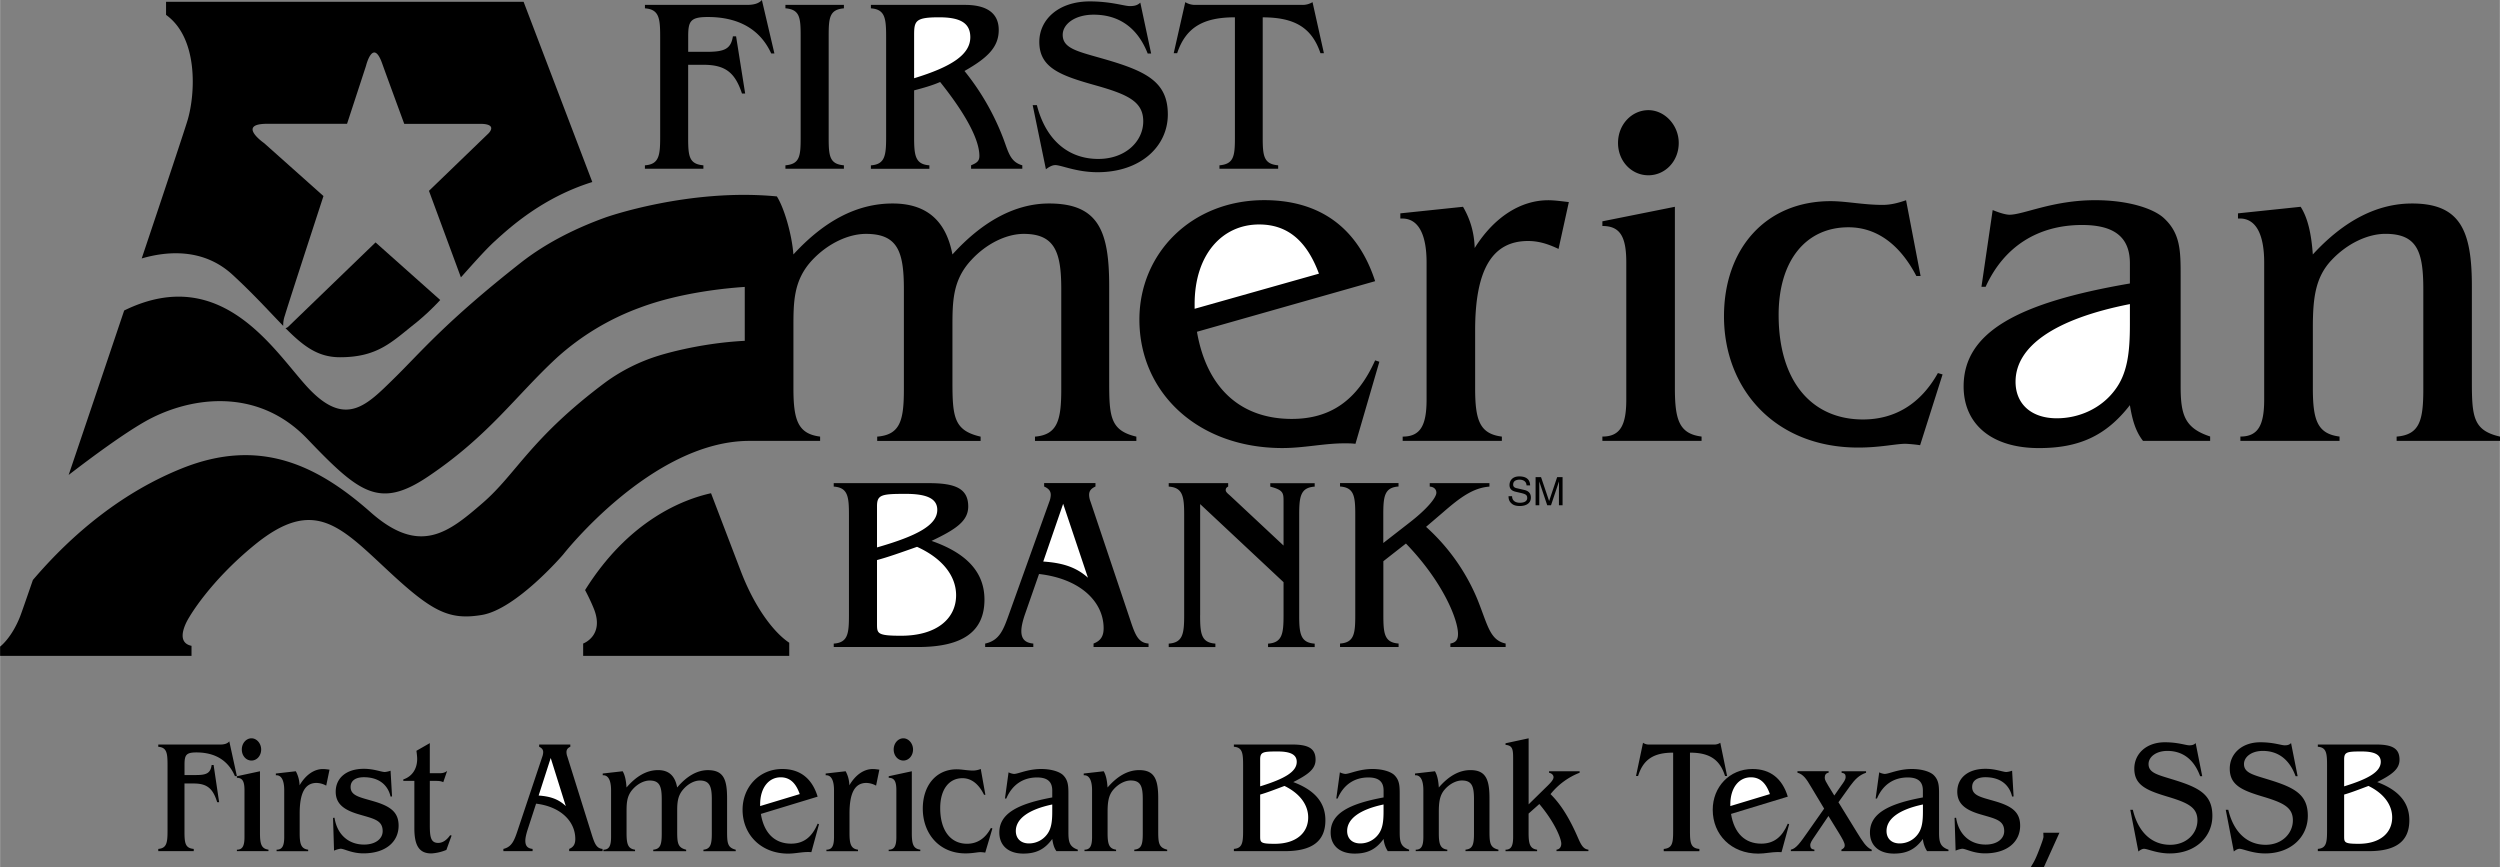 <svg xmlns="http://www.w3.org/2000/svg" width="2500" height="867" viewBox="0 0 67.442 23.391" id="first"><rect x="0" y="0" width="67.442" height="23.391" fill="#808080" stroke="none"/><path d="M17.397 4.46c.384-.026.411-.271.411-.769V.994c0-.497-.026-.742-.411-.769V.132h2.751c.192 0 .325-.04.404-.132l.338 1.443h-.086c-.292-.641-.868-.984-1.71-.984-.47 0-.53.112-.53.522v.417h.503c.47 0 .649-.073.703-.417h.086l.245 1.543h-.086c-.186-.563-.444-.776-1.041-.776h-.411v1.976c0 .491.026.703.411.736v.093h-1.578V4.46zM22.765.225c-.384.033-.411.245-.411.736v2.764c0 .49.027.702.411.735v.093h-1.578V4.46c.385-.033.411-.245.411-.735V.96c0-.491-.026-.703-.411-.736V.132h1.578v.093zM24.659 3.691V2.438c.251-.066.49-.133.702-.226.715.895 1.059 1.571 1.059 1.995 0 .133-.06.186-.224.252v.093h1.382V4.46c-.325-.093-.371-.345-.51-.716a6.678 6.678 0 0 0-1.05-1.829c.621-.352.924-.643.924-1.107 0-.444-.31-.676-.911-.676h-2.538v.093c.385.027.411.272.411.769v2.698c0 .497-.026.742-.411.769v.093h1.578V4.46c-.386-.026-.412-.272-.412-.769zM27.858 2.836h.113c.239.935.843 1.452 1.658 1.452.729 0 1.212-.471 1.212-1.015 0-.53-.411-.723-1.278-.968-.948-.265-1.526-.471-1.526-1.173 0-.61.525-1.094 1.36-1.094.577 0 .928.126 1.08.126.113 0 .199-.013.285-.093l.292 1.373h-.093C30.689.748 30.186.396 29.503.396c-.504 0-.835.252-.835.544 0 .378.424.451 1.153.663 1.12.325 1.683.617 1.683 1.485 0 .862-.736 1.558-1.896 1.558-.569 0-.98-.192-1.14-.192-.073 0-.16.04-.253.113l-.357-1.731zM35.715 1.436h-.093c-.232-.689-.696-.968-1.558-.968v3.256c0 .491.033.703.417.736v.093h-1.584V4.46c.384-.033.417-.245.417-.736V.467c-.855 0-1.325.272-1.558.968h-.093l.312-1.377a.5.5 0 0 0 .298.073h2.83a.515.515 0 0 0 .305-.073l.307 1.378zM37.097 9.722c-.48 1.074-1.201 1.58-2.248 1.58-1.374 0-2.294-.822-2.559-2.351l4.807-1.365C36.63 6.145 35.605 5.4 34.105 5.4c-1.954 0-3.368 1.427-3.368 3.222 0 1.972 1.578 3.466 3.86 3.466.58 0 1.123-.127 1.666-.127.101 0 .202 0 .303.013l.645-2.214-.114-.038zM37.828 5.896h-.051v-.14l1.691-.177c.214.367.303.733.315 1.112.531-.847 1.251-1.289 1.984-1.289.164 0 .341.025.556.05l-.278 1.264c-.291-.139-.544-.214-.822-.214-.973 0-1.428.783-1.428 2.411v1.553c0 .858.114 1.237.721 1.313v.116H37.84v-.116c.48 0 .645-.303.645-.998V7.082c0-.77-.227-1.187-.657-1.186zM43.228 11.778c.48 0 .645-.303.645-.998V7.082c0-.694-.164-.985-.645-.985v-.126l1.956-.392v4.886c0 .859.113 1.237.72 1.313v.116h-2.676v-.116zM45.288 3.857c0 .493-.366.872-.819.872s-.819-.379-.819-.872c0-.506.378-.885.819-.885s.819.405.819.885zM52.406 10.102l-.606 1.909a4.186 4.186 0 0 0-.392-.038c-.265 0-.682.102-1.276.102-2.249 0-3.623-1.581-3.623-3.541 0-1.834 1.134-3.107 2.877-3.107.417 0 .885.101 1.403.101.215 0 .417-.051.632-.126l.392 2.045h-.114c-.455-.872-1.087-1.315-1.833-1.315-1.137 0-1.883.885-1.883 2.365 0 1.796.897 2.82 2.275 2.82.859 0 1.555-.417 2.022-1.252l.126.037zM59.625 11.896v-.12c-.695-.227-.796-.593-.796-1.363V7.459c0-.682 0-1.161-.456-1.578-.278-.253-.95-.48-1.848-.48-1.15 0-1.935.392-2.313.392-.088 0-.24-.038-.454-.126l-.303 2.071h.113c.492-1.087 1.414-1.668 2.602-1.668.885 0 1.29.341 1.29 1.035v.543c-3.022.518-4.486 1.313-4.486 2.777 0 1.01.744 1.664 2.033 1.664 1.075 0 1.808-.327 2.453-1.159.063.391.152.707.354.965h1.811zM60.438 11.778c.48 0 .645-.303.645-.998V7.082c0-.77-.228-1.187-.657-1.187h-.05v-.139l1.691-.177c.202.316.29.758.328 1.286.846-.921 1.743-1.375 2.677-1.375 1.312 0 1.614.744 1.614 2.234v2.564c0 .96.038 1.326.759 1.491v.116h-2.789v-.116c.618-.051.72-.43.72-1.276V7.8c0-1.011-.165-1.491-1.023-1.491-.467 0-1.023.252-1.452.708-.442.467-.505 1.036-.505 1.831v1.617c0 .858.114 1.237.72 1.313v.116h-2.675v-.116zM22.491 17.456h2.273c1.199 0 1.793-.411 1.793-1.279 0-.735-.475-1.252-1.428-1.584.659-.312.99-.537.99-.928 0-.484-.345-.63-1.061-.63H22.49v.093c.384.026.411.271.411.769v2.698c0 .497-.026.742-.411.769l.001.092zM27.877 17.363c-.225-.02-.325-.126-.325-.338 0-.113.033-.259.093-.438l.384-1.101c1.106.126 1.743.743 1.743 1.465 0 .212-.08.338-.272.411v.093h1.484v-.093c-.285-.02-.365-.245-.503-.663l-1.061-3.161a.533.533 0 0 1-.04-.186c0-.106.053-.172.172-.226v-.093h-1.385v.093c.119.053.179.119.179.226a.547.547 0 0 1-.04.186l-1.074 2.996c-.159.444-.258.743-.656.829v.093h1.299v-.093zM32.375 16.595c0 .497.027.742.412.769v.093h-1.259v-.093c.384-.026.417-.271.417-.769v-2.698c0-.498-.033-.743-.417-.769v-.093h1.604v.093c-.046.02-.066.053-.066.093 0 .053.053.093.12.152l1.44 1.346v-1.193c0-.225-.006-.305-.358-.397v-.093h1.198v.093c-.385.026-.418.271-.418.769v2.698c0 .497.033.742.418.769v.093h-1.258v-.093c.385-.026.418-.271.418-.769v-.889l-2.25-2.107v2.995zM38.02 14.103c.49-.378.729-.683.729-.809 0-.093-.066-.159-.179-.166v-.093h1.611v.093c-.438.033-.789.292-1.246.689l-.464.397a5.425 5.425 0 0 1 1.385 1.955c.278.689.331 1.101.762 1.193v.093h-1.491v-.093c.146-.026.206-.1.206-.259 0-.391-.411-1.412-1.405-2.439l-.609.477v1.452c0 .497.026.742.411.769v.093h-1.58v-.093c.384-.026.411-.271.411-.769v-2.698c0-.498-.026-.743-.411-.769v-.093h1.578v.093c-.384.026-.411.271-.411.769v.755l.703-.547zM4.267 22.903c.233-.018.25-.177.25-.5v-1.755c0-.323-.016-.483-.25-.5v-.061h1.67c.117 0 .197-.026.246-.086l.205.939h-.053c-.177-.417-.527-.64-1.038-.64-.285 0-.322.073-.322.339v.271h.306c.286 0 .394-.047.426-.271h.053l.149 1.004h-.053c-.112-.367-.27-.505-.632-.505h-.25v1.286c0 .319.016.458.25.479v.06h-.957v-.06zM6.388 22.924c.153 0 .205-.104.205-.341v-1.262c0-.237-.052-.336-.205-.336v-.043l.623-.134v1.667c0 .293.036.422.229.448v.04h-.852v-.039zM7.043 20.221c0 .168-.116.298-.261.298s-.261-.129-.261-.298c0-.172.121-.302.261-.302.141 0 .261.138.261.302zM7.455 20.916h-.016v-.047l.539-.061a.84.84 0 0 1 .101.379c.169-.289.398-.439.631-.439.052 0 .109.008.177.017l-.089.431a.561.561 0 0 0-.261-.073c-.31 0-.455.267-.455.823v.53c0 .293.036.422.229.448v.04h-.852v-.04c.153 0 .206-.104.206-.341v-1.262c0-.262-.073-.405-.21-.405zM8.982 22.066l.04-.004c.068.453.378.724.797.724.313 0 .502-.159.502-.362 0-.306-.253-.336-.667-.461-.402-.121-.6-.293-.6-.604 0-.358.274-.617.76-.617.277 0 .466.086.567.086a.63.63 0 0 0 .153-.035l.04.694-.04.004c-.077-.332-.334-.522-.72-.522-.233 0-.358.1-.358.263 0 .237.246.276.615.384.458.134.68.293.68.66 0 .436-.35.747-.95.747-.317 0-.515-.125-.615-.125a.642.642 0 0 0-.177.052l-.027-.884zM12.181 22.542l-.141.388a1.233 1.233 0 0 1-.406.095c-.333 0-.458-.22-.458-.681v-1.276h-.298v-.04c.238-.078.374-.285.374-.552 0-.06-.008-.129-.02-.22l.361-.207v.811h.29a.296.296 0 0 0 .177-.06l-.104.302c-.073-.034-.141-.034-.206-.034h-.157v1.19c0 .319.024.483.226.483.116 0 .225-.069.322-.207l.04.008zM14.367 22.903c-.137-.013-.197-.082-.197-.22 0-.073.021-.168.057-.285l.233-.716c.672.082 1.058.483 1.058.953 0 .138-.048.22-.165.268v.06h.901v-.06c-.173-.013-.221-.16-.306-.432l-.644-2.057a.36.36 0 0 1-.024-.121c0-.069.032-.112.104-.146v-.061h-.841v.061c.072.034.109.077.109.146a.39.39 0 0 1-.024.121l-.652 1.95c-.096.289-.157.483-.398.539v.06h.788v-.06zM19.096 20.778c.428 0 .517.258.517.762v.875c0 .323.008.453.233.509v.04h-.871v-.04c.193-.018.226-.151.226-.436v-.922c0-.336-.052-.508-.322-.508-.145 0-.318.086-.451.241-.161.186-.161.384-.161.625v.491c0 .328.012.453.242.509v.04h-.888v-.04c.197-.018.229-.146.229-.436v-.922c0-.345-.052-.508-.326-.508-.149 0-.326.086-.462.242-.161.185-.161.383-.161.625v.551c0 .293.036.422.229.448v.04h-.853v-.04c.153 0 .206-.104.206-.341v-1.262c0-.263-.073-.405-.209-.405h-.016v-.047l.538-.061c.064.107.092.258.104.438.27-.314.551-.469.852-.469.29 0 .458.155.514.469.265-.313.547-.468.83-.468zM22.056 22.222c-.153.367-.382.539-.716.539-.438 0-.731-.28-.815-.802l1.531-.466c-.149-.492-.475-.746-.953-.746-.622 0-1.072.487-1.072 1.1 0 .673.502 1.183 1.229 1.183.185 0 .357-.043.531-.043a.77.77 0 0 1 .096.004l.206-.755-.037-.014zM22.289 20.916h-.016v-.047l.539-.061c.068.125.096.25.1.379.169-.289.398-.439.632-.439.053 0 .109.008.177.017l-.088.431a.565.565 0 0 0-.262-.073c-.31 0-.455.267-.455.823v.53c0 .293.037.422.229.448v.04h-.852v-.04c.152 0 .205-.104.205-.341v-1.262c0-.262-.072-.405-.209-.405zM23.974 22.924c.153 0 .206-.104.206-.341v-1.262c0-.237-.052-.336-.206-.336v-.043l.623-.134v1.667c0 .293.036.422.229.448v.04h-.853v-.039zM24.63 20.221c0 .168-.117.298-.261.298-.144 0-.261-.129-.261-.298 0-.172.121-.302.261-.302s.261.138.261.302zM26.771 22.352l-.193.651a1.09 1.09 0 0 0-.125-.013c-.084 0-.217.034-.406.034-.716 0-1.154-.539-1.154-1.208 0-.626.361-1.061.917-1.061.133 0 .281.034.446.034a.558.558 0 0 0 .201-.043l.125.698h-.036c-.145-.298-.346-.449-.583-.449-.362 0-.6.302-.6.807 0 .612.286.962.724.962.274 0 .495-.143.644-.427l.04.015zM29.075 22.964v-.041c-.221-.077-.253-.202-.253-.465V21.45c0-.233 0-.396-.145-.539-.089-.086-.303-.164-.588-.164-.367 0-.616.133-.737.133a.424.424 0 0 1-.145-.043l-.097.707h.036c.157-.371.451-.569.829-.569.282 0 .411.116.411.353v.186c-.962.177-1.428.448-1.428.947 0 .345.237.568.647.568.342 0 .576-.111.781-.395.02.133.048.241.113.329h.576zM29.255 22.924c.152 0 .205-.104.205-.341v-1.262c0-.263-.073-.405-.209-.405h-.016v-.047l.539-.061c.064.107.092.258.104.438.27-.314.555-.469.853-.469.417 0 .514.254.514.762v.875c0 .328.012.453.242.509v.04h-.888v-.04c.197-.018.229-.146.229-.436v-.922c0-.345-.053-.508-.326-.508-.148 0-.325.086-.462.241-.141.159-.161.354-.161.625v.552c0 .293.036.422.229.448v.04h-.852v-.039zM33.286 22.963h1.38c.729 0 1.089-.267 1.089-.833 0-.479-.289-.814-.867-1.03.4-.203.602-.35.602-.604 0-.315-.209-.41-.645-.41h-1.559v.061c.233.017.249.177.249.5v1.755c0 .324-.016.483-.249.5v.061zM38.014 22.964v-.041c-.222-.077-.254-.202-.254-.465V21.45c0-.233 0-.396-.145-.539-.088-.086-.302-.164-.588-.164-.366 0-.616.133-.736.133a.418.418 0 0 1-.145-.043l-.097.707h.036c.157-.371.45-.569.829-.569.282 0 .411.116.411.353v.186c-.962.177-1.428.448-1.428.947 0 .345.237.568.647.568.342 0 .576-.111.781-.395a.737.737 0 0 0 .113.329h.576zM38.193 22.924c.153 0 .205-.104.205-.341v-1.262c0-.263-.072-.405-.209-.405h-.016v-.047l.538-.061c.064.107.093.258.104.438.27-.314.555-.469.853-.469.417 0 .514.254.514.762v.875c0 .328.012.453.241.509v.04h-.888v-.04c.197-.018.229-.146.229-.436v-.922c0-.345-.052-.508-.326-.508-.148 0-.326.086-.462.241-.141.159-.161.354-.161.625v.552c0 .293.036.422.229.448v.04h-.852v-.039zM41.467 22.924v.04h-.852v-.04c.153 0 .205-.104.205-.34v-2.121c0-.242-.012-.35-.205-.367v-.043l.623-.134v1.782l.479-.47c.121-.116.193-.198.193-.262 0-.056-.044-.104-.121-.121v-.04h.825v.04a1.88 1.88 0 0 0-.785.577c.27.267.475.603.664 1.007.133.284.177.47.358.491v.04h-.861v-.04c.081-.009.129-.069.129-.164 0-.125-.165-.56-.592-1.067l-.29.258v.525c.001.294.037.422.23.449zM46.593 20.936h-.056c-.141-.449-.423-.63-.946-.63v2.119c0 .319.021.458.254.479v.06h-.962v-.06c.233-.022.254-.16.254-.479v-2.119c-.52 0-.805.177-.946.63h-.056l.189-.896a.287.287 0 0 0 .181.047h1.718a.303.303 0 0 0 .186-.047l.184.896z"></path><path d="M48.23 22.222c-.153.367-.382.539-.716.539-.438 0-.73-.28-.815-.802l1.531-.466c-.149-.492-.475-.746-.953-.746-.622 0-1.072.487-1.072 1.1 0 .673.502 1.183 1.229 1.183.185 0 .357-.043.53-.043.032 0 .064 0 .097.004l.206-.755-.037-.014zM48.949 22.963h-.636v-.04c.141-.026.258-.194.451-.47l.447-.637-.362-.603c-.112-.189-.197-.323-.358-.366v-.04h.841v.04c-.073.013-.105.056-.105.138 0 .056.041.121.097.215l.161.263.189-.271c.064-.09.117-.155.117-.232 0-.073-.032-.099-.109-.112v-.04h.66v.04c-.193.064-.306.189-.427.353l-.318.443.503.818c.145.232.245.4.394.461v.04h-.817v-.04c.064-.035.089-.061.089-.116 0-.073-.061-.172-.153-.327l-.286-.465-.375.555c-.068.1-.116.168-.116.232 0 .073.032.112.112.121v.04z"></path><path d="M52.565 22.964v-.041c-.222-.077-.254-.202-.254-.465V21.45c0-.233 0-.396-.145-.539-.088-.086-.302-.164-.588-.164-.366 0-.616.133-.736.133a.418.418 0 0 1-.145-.043l-.097.707h.036c.157-.371.45-.569.829-.569.281 0 .41.116.41.353v.186c-.962.177-1.428.448-1.428.947 0 .345.237.568.647.568.342 0 .576-.111.781-.395a.737.737 0 0 0 .113.329h.577zM52.73 22.066l.041-.004c.068.453.378.724.796.724.313 0 .502-.159.502-.362 0-.306-.253-.336-.667-.461-.402-.121-.599-.293-.599-.604 0-.358.273-.617.76-.617.277 0 .466.086.566.086a.63.63 0 0 0 .153-.035l.04.694-.04.004c-.077-.332-.334-.522-.72-.522-.233 0-.358.1-.358.263 0 .237.245.276.615.384.459.134.68.293.68.66 0 .436-.35.747-.949.747-.318 0-.515-.125-.615-.125a.642.642 0 0 0-.177.052l-.028-.884zM54.787 23.391l.072-.121c.041-.069.093-.186.157-.354.072-.19.112-.302.112-.341v-.005l-.004-.104h.435l-.418.925h-.354zM57.47 21.847h.069c.145.608.512.945 1.007.945.442 0 .736-.306.736-.66 0-.345-.25-.47-.777-.63-.575-.172-.926-.306-.926-.764 0-.397.319-.712.826-.712.351 0 .563.082.656.082.068 0 .121-.008.173-.06l.177.893h-.056c-.165-.453-.471-.682-.885-.682-.306 0-.507.164-.507.354 0 .246.258.293.7.431.68.211 1.022.401 1.022.967 0 .561-.447 1.014-1.151 1.014-.346 0-.596-.125-.692-.125-.044 0-.097.025-.153.073l-.219-1.126zM60.046 21.847h.068c.145.608.512.945 1.007.945.442 0 .736-.306.736-.66 0-.345-.25-.47-.776-.63-.576-.172-.927-.306-.927-.764 0-.397.319-.712.826-.712.35 0 .563.082.655.082.068 0 .121-.008.173-.06l.177.893h-.055c-.165-.453-.471-.682-.885-.682-.306 0-.507.164-.507.354 0 .246.257.293.7.431.68.211 1.022.401 1.022.967 0 .561-.447 1.014-1.151 1.014-.346 0-.595-.125-.692-.125-.044 0-.097.025-.153.073l-.218-1.126zM62.531 22.963h1.38c.728 0 1.088-.267 1.088-.833 0-.479-.289-.814-.867-1.03.4-.203.602-.35.602-.604 0-.315-.209-.41-.645-.41H62.53v.061c.233.017.249.177.249.5v1.755c0 .324-.016.483-.249.5v.061zM41.182 13.095c-.005-.117-.103-.154-.188-.154-.064 0-.173.018-.173.133 0 .064.046.085.09.096l.216.05c.098.023.172.082.172.203 0 .18-.167.229-.297.229-.141 0-.196-.042-.229-.073-.064-.058-.077-.122-.077-.192h.096c0 .137.112.177.21.177.074 0 .198-.019.198-.128 0-.079-.037-.104-.161-.134l-.155-.036c-.05-.012-.162-.046-.162-.178 0-.119.078-.235.262-.235.265 0 .291.159.295.242h-.097zM42.056 13.632v-.449l.002-.19h-.002l-.214.639h-.102l-.214-.638h-.002l.002.189v.449h-.1v-.76h.147l.217.643h.002l.216-.643h.146v.76h-.098zM29.922 10.288V7.724c0-1.478-.278-2.234-1.622-2.234-.886 0-1.772.454-2.607 1.375-.176-.921-.706-1.375-1.614-1.375-.947 0-1.831.454-2.677 1.375-.038-.528-.245-1.25-.446-1.566-2.375-.229-4.616.565-4.616.565-.77.277-1.588.671-2.296 1.227-2.047 1.609-2.703 2.422-3.422 3.125s-1.281 1.312-2.266.297c-.892-.92-2.31-3.457-5.009-2.136-.497 1.476-1.03 3.056-1.498 4.437.647-.498 1.46-1.096 2.043-1.431 1.125-.646 3-1 4.396.458s1.938 1.9 3.25 1.021c1.646-1.104 2.375-2.188 3.479-3.208a6.847 6.847 0 0 1 2.25-1.356c1.099-.413 2.37-.528 2.823-.557v1.454c-1.292.066-2.327.402-2.327.402a4.884 4.884 0 0 0-1.412.703c-2.042 1.521-2.417 2.479-3.333 3.271s-1.69 1.427-3.021.25c-1.438-1.271-2.987-2.026-5.083-1.188-1.58.632-2.934 1.729-4.03 3.015-.186.54-.31.896-.345.985-.229.583-.539.812-.539.812v.25h5.164v-.271c-.5-.104-.062-.771-.062-.771s.542-.958 1.771-1.958c1.613-1.312 2.317-.482 3.646.75 1.146 1.062 1.604 1.292 2.479 1.146.925-.154 2.188-1.625 2.188-1.625s2.375-3.042 4.995-3.071h1.942v-.116c-.606-.076-.72-.455-.72-1.313V8.85c0-.707 0-1.288.505-1.831.429-.457.984-.709 1.452-.709.858 0 1.023.48 1.023 1.491v2.703c0 .846-.102 1.225-.72 1.276v.116h2.79v-.116c-.722-.165-.76-.531-.76-1.491v-1.44c0-.707 0-1.288.506-1.831.417-.455.962-.708 1.417-.708.848 0 1.013.505 1.013 1.491v2.703c0 .833-.102 1.225-.709 1.276v.116h2.735v-.116c-.708-.166-.733-.545-.733-1.492z"></path><path d="M7.768 8.82s-.035.028-.069.033c.494.497.88.785 1.47.785 1.031 0 1.406-.422 2.062-.938a6.52 6.52 0 0 0 .643-.606L10.129 6.54 7.768 8.82zM19.997 15.445l-.817-2.138c-.748.165-2.219.726-3.398 2.613.086.162.168.333.237.504.292.729-.289.938-.289.938v.333h5.56v-.354c-.438-.292-.938-.98-1.293-1.896z"></path><path d="M3.82 6.973c.667-.195 1.66-.293 2.458.446.589.544 1.004 1.009 1.36 1.373a.763.763 0 0 1 .046-.284c.068-.233.547-1.708 1.04-3.219L7.122 3.861s-.75-.521.083-.521H9.36l.511-1.562s.188-.771.438-.062c.076.214.308.847.594 1.625h2.052c.271 0 .375.083.229.25L11.57 5.149l.862 2.334c.339-.379.661-.744.909-.971.438-.401 1.313-1.188 2.636-1.601L14.123.048H4.477v.354c.875.626.791 2.126.583 2.834-.071.24-.583 1.78-1.24 3.737z"></path><path fill="#fff" d="M24.659 2.111V.944c0-.384.04-.477.675-.477.569 0 .841.153.841.537 0 .464-.497.796-1.516 1.107zM35.581 7.383l-3.354.948v-.126c0-1.339.744-2.149 1.74-2.149.769 0 1.286.442 1.614 1.327zM57.46 8.204v.543c0 .757-.063 1.338-.417 1.792-.354.467-.936.746-1.555.746-.695 0-1.113-.392-1.113-.986 0-.946 1.037-1.691 3.085-2.095zM23.658 16.827V15.11c.298-.079.649-.205 1.08-.357.689.312 1.054.789 1.054 1.306 0 .636-.53 1.093-1.484 1.093-.65 0-.65-.06-.65-.325zM23.658 14.769v-1.113c0-.312.126-.332.776-.332.564 0 .85.126.85.431 0 .411-.538.702-1.626 1.014zM28.143 15.15l.537-1.558.669 1.995c-.337-.304-.722-.403-1.206-.437zM14.529 21.463l.326-1.013.407 1.298c-.206-.199-.44-.264-.733-.285zM21.573 21.424l-1.068.323v-.043c0-.457.237-.733.554-.733.245 0 .41.151.514.453zM28.386 21.704v.185c0 .258-.02.457-.133.612a.608.608 0 0 1-.496.254c-.221 0-.354-.134-.354-.336.001-.323.331-.577.983-.715zM33.995 22.554v-1.117c.181-.052.394-.134.656-.233.418.203.64.513.64.849 0 .414-.322.712-.901.712-.395.001-.395-.038-.395-.211zM33.995 21.215v-.725c0-.203.077-.216.471-.216.343 0 .516.082.516.28 0 .268-.327.458-.987.661zM37.324 21.704v.185c0 .258-.02.457-.133.612a.606.606 0 0 1-.495.254c-.222 0-.354-.134-.354-.336 0-.323.33-.577.982-.715zM47.747 21.424l-1.067.323v-.043c0-.457.236-.733.554-.733.244 0 .409.151.513.453zM51.876 21.704v.185c0 .258-.02.457-.133.612a.606.606 0 0 1-.495.254c-.222 0-.354-.134-.354-.336 0-.323.33-.577.982-.715zM63.24 22.554v-1.117c.181-.052.394-.134.656-.233.418.203.64.513.64.849 0 .414-.322.712-.901.712-.395.001-.395-.038-.395-.211zM63.24 21.215v-.725c0-.203.077-.216.472-.216.342 0 .516.082.516.28-.001.268-.328.458-.988.661z"></path></svg>